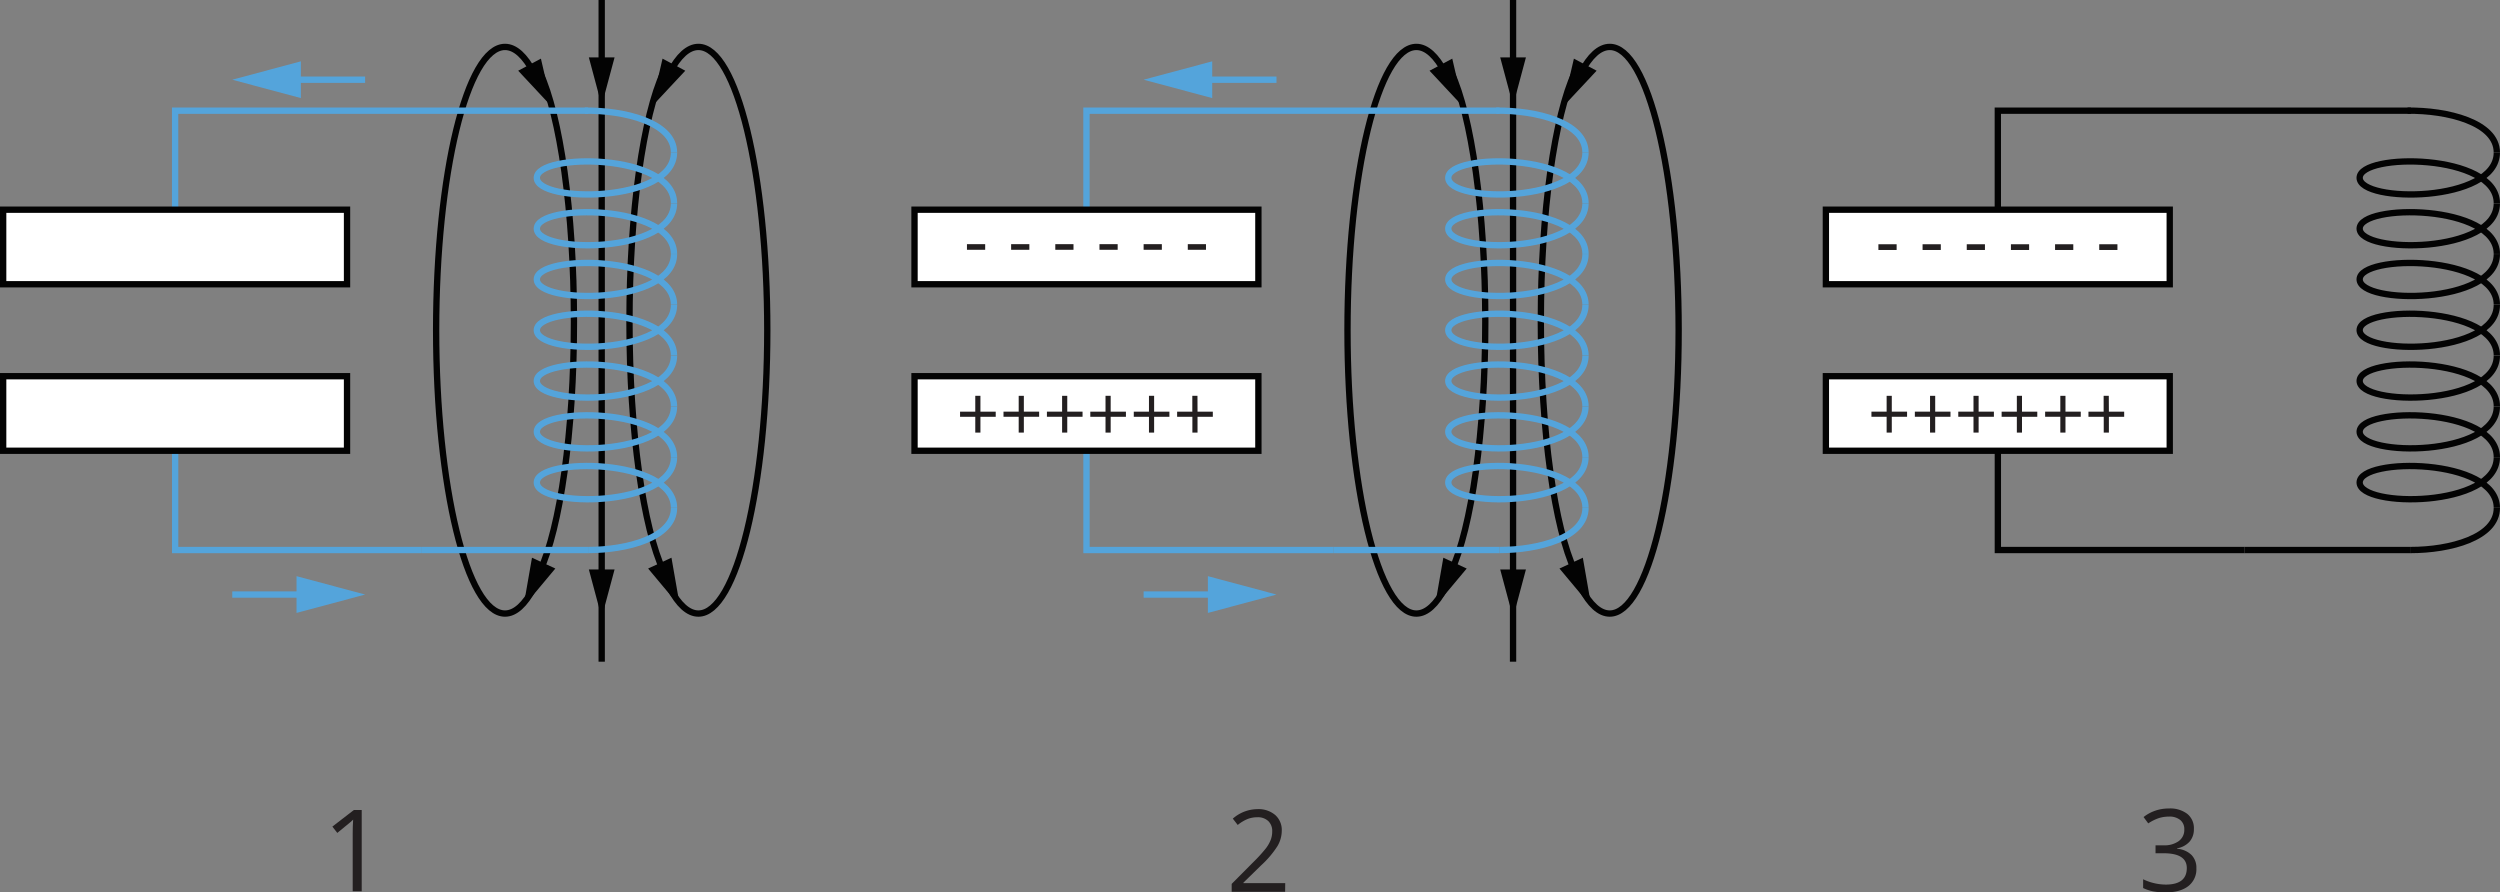 <svg xmlns="http://www.w3.org/2000/svg" width="790.06" height="282.02" viewBox="0 0 790.06 282.02">
  <rect x="0" y="0" width="790.06" height="282.02" fill="#808080" stroke="none"/>
  <defs>
    <style>
      .cls-1, .cls-3 {
        fill: none;
      }

      .cls-1, .cls-4 {
        stroke: #030303;
      }

      .cls-1, .cls-3, .cls-4 {
        stroke-miterlimit: 10;
        stroke-width: 2px;
      }

      .cls-2 {
        fill: #030303;
      }

      .cls-3 {
        stroke: #54a4db;
      }

      .cls-4 {
        fill: #fff;
      }

      .cls-5 {
        fill: #231f20;
      }

      .cls-6 {
        fill: #54a4db;
      }
    </style>
  </defs>
  <title>Konturs4</title>
  <g id="Layer_2" data-name="Layer 2">
    <g id="Layer_1-2" data-name="Layer 1">
      <g>
        <g>
          <line class="cls-1" x1="478.16" x2="478.16" y2="20.91"/>
          <polygon class="cls-2" points="474.1 18.14 478.17 33.31 482.23 18.14 474.1 18.14"/>
        </g>
        <line class="cls-1" x1="478.16" y1="188.19" x2="478.16" y2="209.11"/>
        <g>
          <line class="cls-1" x1="478.16" y1="20.91" x2="478.16" y2="182.73"/>
          <polygon class="cls-2" points="474.1 179.96 478.17 195.14 482.23 179.96 474.1 179.96"/>
        </g>
        <g>
          <path class="cls-1" d="M456.66,185.84c-2.76,5.18-5.82,8.06-9.05,8.06-12,0-21.77-40.08-21.77-89.53s9.75-89.54,21.77-89.54c3.23,0,6.29,2.88,9.05,8.06"/>
          <polygon class="cls-2" points="451.77 22.35 462.49 33.83 458.95 18.53 451.77 22.35"/>
        </g>
        <g>
          <path class="cls-1" d="M458.65,180.48c6.34-13.66,10.74-43.8,10.74-78.79s-4.4-65.15-10.74-78.8"/>
          <polygon class="cls-2" points="463.51 179.67 453.43 191.73 456.13 176.25 463.51 179.67"/>
        </g>
        <g>
          <path class="cls-1" d="M499.67,185.84c2.76,5.18,5.82,8.06,9.05,8.06,12,0,21.77-40.08,21.77-89.53s-9.75-89.54-21.77-89.54c-3.23,0-6.29,2.88-9.05,8.06"/>
          <polygon class="cls-2" points="497.39 18.53 493.84 33.83 504.57 22.35 497.39 18.53"/>
        </g>
        <g>
          <path class="cls-1" d="M497.69,180.48c-6.34-13.66-10.75-43.8-10.75-78.79s4.41-65.15,10.75-78.8"/>
          <polygon class="cls-2" points="500.21 176.25 502.91 191.73 492.83 179.67 500.21 176.25"/>
        </g>
        <g>
          <path class="cls-3" d="M501.05,48.2c0,16-43.36,16-43.36,8s43.36-7.78,43.36,8"/>
          <path class="cls-3" d="M501.05,48.2c0-9.51-15.7-13.39-28.21-13.22"/>
          <path class="cls-3" d="M501.05,64.25c0,16-43.36,16-43.36,8s43.36-7.78,43.36,8"/>
          <path class="cls-3" d="M501.05,80.29c0,16-43.36,16-43.36,8s43.36-7.79,43.36,8"/>
          <path class="cls-3" d="M501.05,96.34c0,16-43.36,16-43.36,8s43.36-7.79,43.36,8"/>
          <path class="cls-3" d="M501.05,112.39c0,16-43.36,16-43.36,8s43.36-7.78,43.36,8"/>
          <path class="cls-3" d="M501.05,128.44c0,16-43.36,16-43.36,8s43.36-7.78,43.36,8"/>
          <path class="cls-3" d="M501.05,144.48c0,16.05-43.36,16.05-43.36,8s43.36-7.79,43.36,8"/>
          <path class="cls-3" d="M501.05,160.53c0,9.39-14.84,13.28-27.16,13.29"/>
          <line class="cls-3" x1="473.89" y1="173.82" x2="421.34" y2="173.82"/>
          <polyline class="cls-3" points="343.36 122.69 343.36 173.82 421.34 173.82"/>
          <polyline class="cls-3" points="343.35 86.05 343.35 34.98 473.89 34.98"/>
        </g>
        <rect class="cls-4" x="289.01" y="118.89" width="108.67" height="23.56"/>
        <rect class="cls-4" x="289.01" y="66.27" width="108.67" height="23.56"/>
        <g>
          <path class="cls-5" d="M309.84,130.09h4.83v1.62h-4.83v5h-1.63v-5H303.4v-1.62h4.81v-5h1.63Z"/>
          <path class="cls-5" d="M323.56,130.09h4.83v1.62h-4.83v5h-1.63v-5h-4.8v-1.62h4.8v-5h1.63Z"/>
          <path class="cls-5" d="M337.28,130.09h4.83v1.62h-4.83v5h-1.63v-5h-4.8v-1.62h4.8v-5h1.63Z"/>
          <path class="cls-5" d="M351,130.09h4.82v1.62H351v5h-1.63v-5h-4.81v-1.62h4.81v-5H351Z"/>
          <path class="cls-5" d="M364.73,130.09h4.83v1.62h-4.83v5H363.1v-5h-4.8v-1.62h4.8v-5h1.63Z"/>
          <path class="cls-5" d="M378.45,130.09h4.83v1.62h-4.83v5h-1.63v-5H372v-1.62h4.8v-5h1.63Z"/>
        </g>
        <g>
          <path class="cls-5" d="M305.58,78.94V77.16h5.76v1.78Z"/>
          <path class="cls-5" d="M319.54,78.94V77.16h5.76v1.78Z"/>
          <path class="cls-5" d="M333.5,78.94V77.16h5.75v1.78Z"/>
          <path class="cls-5" d="M347.46,78.94V77.16h5.75v1.78Z"/>
          <path class="cls-5" d="M361.41,78.94V77.16h5.76v1.78Z"/>
          <path class="cls-5" d="M375.37,78.94V77.16h5.75v1.78Z"/>
        </g>
        <g>
          <line class="cls-3" x1="403.4" y1="25.19" x2="379.13" y2="25.19"/>
          <polygon class="cls-6" points="383.09 19.38 361.41 25.19 383.09 31 383.09 19.38"/>
        </g>
        <g>
          <line class="cls-3" x1="361.41" y1="187.89" x2="385.68" y2="187.89"/>
          <polygon class="cls-6" points="381.72 193.7 403.4 187.89 381.72 182.08 381.72 193.7"/>
        </g>
      </g>
      <g>
        <g>
          <path class="cls-1" d="M789.06,48.2c0,16-43.35,16-43.35,8s43.35-7.78,43.35,8"/>
          <path class="cls-1" d="M789.06,48.2c0-9.51-15.7-13.39-28.21-13.22"/>
          <path class="cls-1" d="M789.06,64.25c0,16-43.35,16-43.35,8s43.35-7.78,43.35,8"/>
          <path class="cls-1" d="M789.06,80.29c0,16-43.35,16-43.35,8s43.35-7.79,43.35,8"/>
          <path class="cls-1" d="M789.06,96.34c0,16-43.35,16-43.35,8s43.35-7.79,43.35,8"/>
          <path class="cls-1" d="M789.06,112.39c0,16-43.35,16-43.35,8s43.35-7.78,43.35,8"/>
          <path class="cls-1" d="M789.06,128.44c0,16-43.35,16-43.35,8s43.35-7.78,43.35,8"/>
          <path class="cls-1" d="M789.06,144.48c0,16.05-43.35,16.05-43.35,8s43.35-7.79,43.35,8"/>
          <path class="cls-1" d="M789.06,160.53c0,9.39-14.84,13.28-27.16,13.29"/>
          <line class="cls-1" x1="761.9" y1="173.82" x2="709.35" y2="173.82"/>
          <polyline class="cls-1" points="631.37 122.69 631.37 173.82 709.35 173.82"/>
          <polyline class="cls-1" points="631.36 86.05 631.36 34.98 761.9 34.98"/>
        </g>
        <rect class="cls-4" x="577.02" y="118.89" width="108.67" height="23.56"/>
        <rect class="cls-4" x="577.02" y="66.27" width="108.67" height="23.56"/>
        <g>
          <path class="cls-5" d="M597.85,130.09h4.83v1.62h-4.83v5h-1.63v-5h-4.8v-1.62h4.8v-5h1.63Z"/>
          <path class="cls-5" d="M611.57,130.09h4.83v1.62h-4.83v5h-1.63v-5h-4.8v-1.62h4.8v-5h1.63Z"/>
          <path class="cls-5" d="M625.29,130.09h4.83v1.62h-4.83v5h-1.62v-5h-4.81v-1.62h4.81v-5h1.62Z"/>
          <path class="cls-5" d="M639,130.09h4.83v1.62H639v5h-1.63v-5h-4.81v-1.62h4.81v-5H639Z"/>
          <path class="cls-5" d="M652.74,130.09h4.83v1.62h-4.83v5h-1.63v-5h-4.8v-1.62h4.8v-5h1.63Z"/>
          <path class="cls-5" d="M666.46,130.09h4.83v1.62h-4.83v5h-1.63v-5H660v-1.62h4.8v-5h1.63Z"/>
        </g>
        <g>
          <path class="cls-5" d="M593.62,79V77.19h5.76V79Z"/>
          <path class="cls-5" d="M607.58,79V77.19h5.76V79Z"/>
          <path class="cls-5" d="M621.54,79V77.19h5.75V79Z"/>
          <path class="cls-5" d="M635.5,79V77.19h5.75V79Z"/>
          <path class="cls-5" d="M649.45,79V77.19h5.76V79Z"/>
          <path class="cls-5" d="M663.41,79V77.19h5.75V79Z"/>
        </g>
      </g>
      <path class="cls-5" d="M114.31,281.66h-2.85V263.34c0-1.52.05-3,.14-4.32-.25.24-.52.5-.83.77s-1.7,1.41-4.18,3.43l-1.55-2,6.8-5.25h2.47Z"/>
      <path class="cls-5" d="M406.13,281.84H389.24v-2.51l6.77-6.81a48.2,48.2,0,0,0,4.07-4.46,11.4,11.4,0,0,0,1.48-2.6,7.44,7.44,0,0,0,.49-2.73,4.3,4.3,0,0,0-1.25-3.26,4.77,4.77,0,0,0-3.46-1.2,8.51,8.51,0,0,0-3,.53,12.05,12.05,0,0,0-3.19,1.91l-1.55-2a11.87,11.87,0,0,1,7.74-3,8.14,8.14,0,0,1,5.67,1.86,6.33,6.33,0,0,1,2.06,5,9.64,9.64,0,0,1-1.37,4.83,30.33,30.33,0,0,1-5.13,6.05l-5.63,5.5v.14h13.22Z"/>
      <path class="cls-5" d="M693.32,262a5.87,5.87,0,0,1-1.38,4,6.93,6.93,0,0,1-3.92,2.09v.14a7.31,7.31,0,0,1,4.59,2,5.78,5.78,0,0,1,1.5,4.15,6.73,6.73,0,0,1-2.55,5.65c-1.7,1.32-4.12,2-7.24,2a21.51,21.51,0,0,1-3.74-.31,13.29,13.29,0,0,1-3.3-1.08v-2.78a16.34,16.34,0,0,0,3.56,1.26,16.61,16.61,0,0,0,3.58.43q6.66,0,6.66-5.22,0-4.68-7.34-4.68H681.2v-2.51h2.57a7.69,7.69,0,0,0,4.76-1.33,4.33,4.33,0,0,0,1.76-3.68,3.65,3.65,0,0,0-1.29-3,5.35,5.35,0,0,0-3.51-1.07,11,11,0,0,0-3.18.46,14.25,14.25,0,0,0-3.41,1.69l-1.48-2a12.42,12.42,0,0,1,3.65-2,13.14,13.14,0,0,1,4.35-.71,8.9,8.9,0,0,1,5.82,1.71A5.78,5.78,0,0,1,693.32,262Z"/>
      <g>
        <g>
          <line class="cls-1" x1="190.15" x2="190.15" y2="20.91"/>
          <polygon class="cls-2" points="186.09 18.14 190.15 33.31 194.22 18.14 186.09 18.14"/>
        </g>
        <line class="cls-1" x1="190.15" y1="188.19" x2="190.15" y2="209.11"/>
        <g>
          <line class="cls-1" x1="190.15" y1="20.91" x2="190.15" y2="182.73"/>
          <polygon class="cls-2" points="186.09 179.96 190.15 195.14 194.22 179.96 186.09 179.96"/>
        </g>
        <g>
          <path class="cls-1" d="M168.65,185.84c-2.76,5.18-5.82,8.06-9.05,8.06-12,0-21.77-40.08-21.77-89.53s9.75-89.54,21.77-89.54c3.23,0,6.29,2.88,9.05,8.06"/>
          <polygon class="cls-2" points="163.76 22.35 174.48 33.83 170.94 18.53 163.76 22.35"/>
        </g>
        <g>
          <path class="cls-1" d="M170.64,180.48c6.34-13.66,10.74-43.8,10.74-78.79s-4.4-65.15-10.74-78.8"/>
          <polygon class="cls-2" points="175.5 179.67 165.42 191.73 168.12 176.25 175.5 179.67"/>
        </g>
        <g>
          <path class="cls-1" d="M211.66,185.84c2.76,5.18,5.82,8.06,9.05,8.06,12,0,21.77-40.08,21.77-89.53s-9.75-89.54-21.77-89.54c-3.23,0-6.29,2.88-9.05,8.06"/>
          <polygon class="cls-2" points="209.38 18.53 205.83 33.83 216.56 22.35 209.38 18.53"/>
        </g>
        <g>
          <path class="cls-1" d="M209.67,180.48c-6.33-13.66-10.74-43.8-10.74-78.79s4.41-65.15,10.74-78.8"/>
          <polygon class="cls-2" points="212.2 176.25 214.9 191.73 204.82 179.67 212.2 176.25"/>
        </g>
        <g>
          <path class="cls-3" d="M213,48.2c0,16-43.35,16-43.35,8s43.35-7.78,43.35,8"/>
          <path class="cls-3" d="M213,48.2c0-9.51-15.69-13.39-28.2-13.22"/>
          <path class="cls-3" d="M213,64.25c0,16-43.35,16-43.35,8s43.35-7.78,43.35,8"/>
          <path class="cls-3" d="M213,80.29c0,16-43.35,16-43.35,8s43.35-7.79,43.35,8"/>
          <path class="cls-3" d="M213,96.34c0,16-43.35,16-43.35,8s43.35-7.79,43.35,8"/>
          <path class="cls-3" d="M213,112.39c0,16-43.35,16-43.35,8s43.35-7.78,43.35,8"/>
          <path class="cls-3" d="M213,128.44c0,16-43.35,16-43.35,8s43.35-7.78,43.35,8"/>
          <path class="cls-3" d="M213,144.48c0,16.05-43.35,16.05-43.35,8s43.35-7.79,43.35,8"/>
          <path class="cls-3" d="M213,160.53c0,9.39-14.83,13.28-27.15,13.29"/>
          <line class="cls-3" x1="185.88" y1="173.82" x2="133.33" y2="173.82"/>
          <polyline class="cls-3" points="55.35 122.69 55.35 173.82 133.32 173.82"/>
          <polyline class="cls-3" points="55.34 86.05 55.34 34.98 185.88 34.98"/>
        </g>
        <rect class="cls-4" x="1" y="118.89" width="108.67" height="23.56"/>
        <rect class="cls-4" x="1" y="66.27" width="108.67" height="23.56"/>
        <g>
          <line class="cls-3" x1="115.39" y1="25.19" x2="91.12" y2="25.19"/>
          <polygon class="cls-6" points="95.08 19.38 73.4 25.19 95.08 31 95.08 19.38"/>
        </g>
        <g>
          <line class="cls-3" x1="73.4" y1="187.89" x2="97.67" y2="187.89"/>
          <polygon class="cls-6" points="93.71 193.7 115.39 187.89 93.71 182.08 93.71 193.7"/>
        </g>
      </g>
    </g>
  </g>
</svg>
